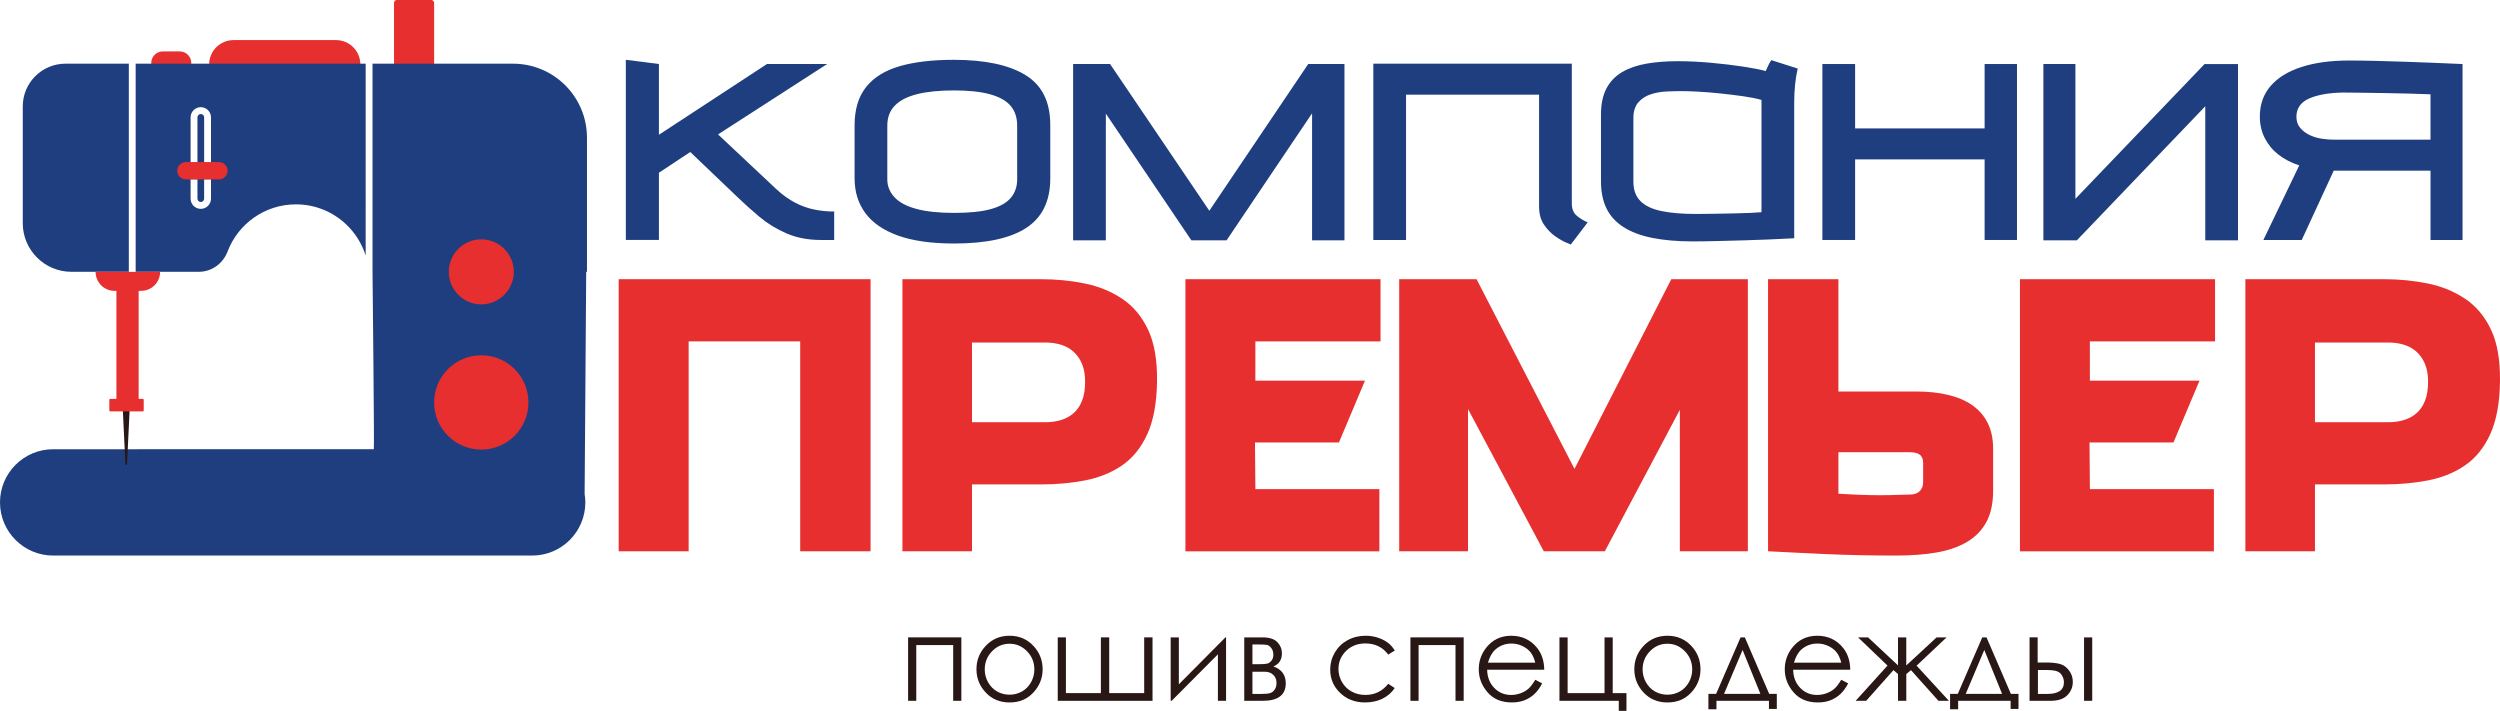 <?xml version="1.0" encoding="UTF-8"?> <svg xmlns="http://www.w3.org/2000/svg" id="_Слой_2" data-name="Слой 2" viewBox="0 0 1520.98 432.47"><defs><style> .cls-1 { fill: #e62f2e; } .cls-2 { fill: #281714; } .cls-3 { fill: #1e3e7f; } .cls-4 { fill: #dfe0de; } </style></defs><g id="_Слой_1-2" data-name="Слой 1"><g><g><path class="cls-2" d="m552.49,387.77h32.39v38.6h-4.97v-33.91h-22.46v33.91h-4.97v-38.6Z"></path><path class="cls-2" d="m614.22,386.78c5.95,0,10.87,2.15,14.78,6.46,3.55,3.93,5.33,8.57,5.33,13.94s-1.88,10.1-5.63,14.14-8.58,6.05-14.48,6.05-10.76-2.02-14.52-6.05c-3.76-4.03-5.63-8.74-5.63-14.14s1.78-9.98,5.33-13.91c3.91-4.33,8.85-6.49,14.82-6.49Zm-.02,4.86c-4.13,0-7.68,1.53-10.64,4.58-2.97,3.05-4.45,6.74-4.45,11.07,0,2.79.68,5.39,2.03,7.8,1.35,2.41,3.18,4.28,5.48,5.59,2.3,1.31,4.83,1.97,7.58,1.97s5.28-.66,7.58-1.97c2.3-1.31,4.13-3.18,5.48-5.59,1.35-2.41,2.03-5.01,2.03-7.8,0-4.33-1.49-8.02-4.47-11.07-2.98-3.05-6.52-4.58-10.63-4.58Z"></path><path class="cls-2" d="m701.2,426.37h-57.68v-38.6h4.97v33.91h21.28v-33.91h5.07v33.91h21.28v-33.91h5.07v38.6Z"></path><path class="cls-2" d="m717.2,387.77v28.56l28.34-28.56h.39v38.6h-4.97v-28.29l-28.13,28.29h-.6v-38.6h4.97Z"></path><path class="cls-2" d="m768.21,426.37h-11.21v-38.6h11.03c4.21,0,7.24.97,9.1,2.91,1.86,1.94,2.78,4.2,2.78,6.8,0,3.92-1.73,6.58-5.18,7.97,5.01,1.78,7.52,5.2,7.52,10.26,0,7.1-4.68,10.66-14.05,10.66Zm-6.24-34.3v12.03h3.24c2.94,0,4.86-.12,5.76-.35.9-.24,1.75-.82,2.54-1.75.79-.93,1.19-2.16,1.19-3.7s-.42-2.95-1.25-4.03c-.83-1.09-1.7-1.72-2.62-1.91-.91-.19-2.79-.28-5.64-.28h-3.24Zm0,16.6v13.51h5.33c2.51,0,4.31-.16,5.39-.48s2-1.01,2.77-2.08c.77-1.06,1.16-2.41,1.16-4.04,0-2.1-.66-3.78-1.99-5.04-1.33-1.25-3.08-1.88-5.26-1.88h-7.4Z"></path><path class="cls-2" d="m848.55,395.79l-3.94,2.45c-3.4-4.52-8.04-6.78-13.93-6.78-4.7,0-8.6,1.51-11.71,4.54s-4.66,6.7-4.66,11.02c0,2.81.71,5.46,2.14,7.94s3.39,4.41,5.88,5.78,5.29,2.05,8.38,2.05c5.67,0,10.3-2.26,13.89-6.78l3.94,2.59c-1.85,2.78-4.32,4.93-7.43,6.46-3.11,1.53-6.65,2.3-10.62,2.3-6.1,0-11.16-1.94-15.18-5.82-4.02-3.88-6.03-8.6-6.03-14.15,0-3.74.94-7.21,2.82-10.41,1.88-3.2,4.46-5.71,7.75-7.5,3.29-1.8,6.96-2.7,11.03-2.7,2.55,0,5.02.39,7.4,1.17,2.38.78,4.39,1.8,6.05,3.05s3.06,2.85,4.22,4.79Z"></path><path class="cls-2" d="m858.1,387.77h32.39v38.6h-4.97v-33.91h-22.46v33.91h-4.97v-38.6Z"></path><path class="cls-2" d="m934.04,413.56l4.19,2.2c-1.37,2.7-2.96,4.87-4.76,6.53-1.8,1.66-3.82,2.92-6.07,3.78-2.25.86-4.79,1.29-7.63,1.29-6.3,0-11.22-2.06-14.77-6.19-3.55-4.13-5.33-8.79-5.33-13.99,0-4.9,1.5-9.26,4.51-13.09,3.81-4.87,8.91-7.31,15.3-7.31s11.83,2.5,15.76,7.49c2.79,3.52,4.21,7.92,4.26,13.2h-34.73c.09,4.48,1.53,8.16,4.3,11.03,2.77,2.87,6.19,4.3,10.27,4.3,1.96,0,3.88-.34,5.74-1.02,1.86-.68,3.44-1.59,4.74-2.72s2.71-2.96,4.23-5.48Zm0-10.39c-.66-2.65-1.63-4.76-2.89-6.35-1.27-1.58-2.94-2.86-5.03-3.83-2.08-.97-4.27-1.46-6.57-1.46-3.79,0-7.04,1.22-9.77,3.65-1.99,1.77-3.49,4.43-4.51,7.98h28.77Z"></path><path class="cls-2" d="m984.84,426.37h-36.08v-38.6h4.97v33.91h22.46v-33.91h4.97v33.91h8.37v10.79h-4.68v-6.1Z"></path><path class="cls-2" d="m1014.46,386.78c5.95,0,10.87,2.15,14.78,6.46,3.55,3.93,5.33,8.57,5.33,13.94s-1.88,10.1-5.63,14.14-8.58,6.05-14.48,6.05-10.76-2.02-14.52-6.05c-3.76-4.03-5.63-8.74-5.63-14.14s1.78-9.98,5.33-13.91c3.91-4.33,8.85-6.49,14.82-6.49Zm-.02,4.86c-4.13,0-7.68,1.53-10.64,4.58-2.97,3.05-4.45,6.74-4.45,11.07,0,2.79.68,5.39,2.03,7.8,1.35,2.41,3.18,4.28,5.48,5.59,2.3,1.31,4.83,1.97,7.58,1.97s5.28-.66,7.58-1.97c2.3-1.31,4.13-3.18,5.48-5.59,1.35-2.41,2.03-5.01,2.03-7.8,0-4.33-1.49-8.02-4.47-11.07-2.98-3.05-6.52-4.58-10.63-4.58Z"></path><path class="cls-2" d="m1044.07,422.14l14.88-34.37h2.59l14.82,34.37h4.64v9.15h-4.79v-4.93h-31.93v5.14h-4.9v-9.36h4.67Zm16.11-26.71l-11.29,26.71h22.12l-10.83-26.71Z"></path><path class="cls-2" d="m1120.21,413.56l4.19,2.2c-1.37,2.7-2.96,4.87-4.76,6.53-1.8,1.66-3.82,2.92-6.07,3.78-2.25.86-4.79,1.29-7.63,1.29-6.3,0-11.22-2.06-14.77-6.19s-5.33-8.79-5.33-13.99c0-4.9,1.5-9.26,4.51-13.09,3.81-4.87,8.91-7.31,15.3-7.31s11.83,2.5,15.76,7.49c2.79,3.52,4.21,7.92,4.26,13.2h-34.73c.09,4.48,1.53,8.16,4.3,11.03,2.77,2.87,6.19,4.3,10.26,4.3,1.96,0,3.88-.34,5.74-1.02,1.86-.68,3.44-1.59,4.74-2.72s2.71-2.96,4.23-5.48Zm0-10.39c-.66-2.65-1.63-4.76-2.89-6.35-1.27-1.58-2.94-2.86-5.03-3.83s-4.27-1.46-6.57-1.46c-3.79,0-7.04,1.22-9.77,3.65-1.99,1.77-3.49,4.43-4.51,7.98h28.77Z"></path><path class="cls-2" d="m1154.72,387.77h5.04v17.09l18.46-17.09h6.07l-18.25,17.21,19.63,21.38h-6.35l-16.71-18.66-2.84,2.38v16.28h-5.04v-16.28l-2.77-2.38-16.59,18.66h-6.41l19.38-21.42-17.92-17.17h6.07l18.24,17.04v-17.04Z"></path><path class="cls-2" d="m1191.11,422.14l14.88-34.37h2.59l14.82,34.37h4.64v9.15h-4.79v-4.93h-31.93v5.14h-4.9v-9.36h4.67Zm16.11-26.71l-11.29,26.71h22.12l-10.83-26.71Z"></path><path class="cls-2" d="m1239.68,403.06h4.73c3.77,0,6.71.3,8.85.89,2.13.59,3.97,1.9,5.51,3.92s2.31,4.35,2.31,6.97c0,3.17-1.11,5.88-3.34,8.14-2.23,2.26-5.6,3.39-10.12,3.39h-12.86v-38.6h4.93v15.29Zm.18,4.54v14.58h5.72c6.73,0,10.1-2.36,10.1-7.09,0-1.35-.36-2.67-1.08-3.97s-1.78-2.21-3.16-2.73-3.83-.78-7.34-.78h-4.23Zm28.06-19.83h4.97v38.6h-4.97v-38.6Z"></path></g><g><g><g><path class="cls-1" d="m486.84,207.7h-67.87v127.7h-42.57v-165.54h153.24v165.54h-42.8v-127.7Z"></path><path class="cls-1" d="m659.94,172.46c8.51,1.74,16.12,4.85,22.82,9.34,6.7,4.49,11.94,10.76,15.73,18.8s5.59,18.45,5.44,31.22c-.16,13.24-2.13,24-5.91,32.28-3.78,8.28-8.91,14.62-15.37,19.04-6.47,4.42-13.92,7.45-22.35,9.1-8.44,1.66-17.46,2.48-27.08,2.48h-41.86v40.68h-42.33v-165.54h84.19c9.3,0,18.21.87,26.72,2.6Zm-23.88,84.42c3.31,0,6.42-.43,9.34-1.3,2.92-.86,5.48-2.25,7.69-4.14,2.21-1.89,3.94-4.41,5.2-7.57,1.26-3.15,1.89-7.01,1.89-11.59,0-4.26-.63-7.88-1.89-10.88-1.26-2.99-3-5.48-5.2-7.45-2.21-1.97-4.77-3.39-7.69-4.26-2.92-.86-6.03-1.3-9.34-1.3h-44.7v48.48h44.7Z"></path><path class="cls-1" d="m721.19,169.86h118.71v37.84h-76.15v23.89h66.69l-15.84,37.6h-51.08l.24,28.38h75.44v37.84h-118v-165.54Z"></path><path class="cls-1" d="m957.91,285.26l58.88-115.4h46.59v165.54h-41.38v-86.08l-45.64,86.08h-37.13l-46.11-86.55v86.55h-41.86v-165.54h47.06l59.59,115.4Z"></path><path class="cls-1" d="m1185.05,240.21c5.75,1.34,10.68,3.43,14.78,6.27,4.1,2.84,7.25,6.47,9.46,10.88,2.21,4.42,3.31,9.62,3.31,15.61v25.54c0,7.57-1.34,13.88-4.02,18.92-2.68,5.05-6.58,9.1-11.71,12.18-5.12,3.07-11.31,5.24-18.56,6.5-7.25,1.26-15.45,1.89-24.59,1.89-7.73,0-15.33-.08-22.82-.24-7.49-.16-14.54-.4-21.17-.71-6.62-.32-12.5-.59-17.62-.83-5.12-.24-10.61-.51-16.44-.83v-165.54h42.8v68.34h47.3c7.09,0,13.52.67,19.27,2.01Zm-15.02,41.74c0-1.42-.2-2.56-.59-3.43-.4-.86-.95-1.54-1.66-2.01-.71-.47-1.58-.83-2.6-1.06-1.03-.24-2.25-.35-3.67-.35h-43.04v25.3c3.47.16,6.66.32,9.58.47,2.92.16,6.23.28,9.93.35,3.7.08,7.64.08,11.82,0,4.18-.08,8.24-.2,12.18-.35,1.26,0,2.36-.16,3.31-.47.95-.31,1.77-.79,2.48-1.42.71-.63,1.26-1.42,1.66-2.36.39-.95.59-2.05.59-3.31v-11.35Z"></path><path class="cls-1" d="m1228.91,169.86h118.71v37.84h-76.15v23.89h66.69l-15.84,37.6h-51.08l.24,28.38h75.44v37.84h-118v-165.54Z"></path><path class="cls-1" d="m1476.98,172.46c8.51,1.74,16.12,4.85,22.82,9.34,6.7,4.49,11.94,10.76,15.73,18.8s5.59,18.45,5.44,31.22c-.16,13.24-2.13,24-5.91,32.28-3.78,8.28-8.91,14.62-15.37,19.04-6.47,4.42-13.92,7.45-22.35,9.1-8.44,1.66-17.46,2.48-27.08,2.48h-41.86v40.68h-42.33v-165.54h84.19c9.3,0,18.21.87,26.72,2.6Zm-23.88,84.42c3.31,0,6.42-.43,9.34-1.3,2.92-.86,5.48-2.25,7.69-4.14,2.21-1.89,3.94-4.41,5.2-7.57,1.26-3.15,1.89-7.01,1.89-11.59,0-4.26-.63-7.88-1.89-10.88-1.26-2.99-3-5.48-5.2-7.45-2.21-1.97-4.77-3.39-7.69-4.26-2.92-.86-6.03-1.3-9.34-1.3h-44.7v48.48h44.7Z"></path></g><g><path class="cls-3" d="m483.74,123.31c3.85,2,7.74,3.39,11.67,4.17,3.92.79,7.67,1.18,11.24,1.18h.86v17.34h-7.92c-7.85,0-14.85-1.32-20.98-3.96-6.14-2.64-11.64-6-16.49-10.06-4.85-4.07-9.35-8.1-13.49-12.1l-28.69-27.41-19.06,12.63v40.89h-20.13V36.38l20.13,2.57v43.04l65.73-43.04h36.61l-66.37,42.82,35.33,33.19c3.85,3.57,7.71,6.35,11.56,8.35Z"></path><path class="cls-3" d="m624.41,138.62c-9.71,6.35-24.34,9.53-43.89,9.53-13.85,0-25.23-1.61-34.15-4.82-8.92-3.21-15.56-7.78-19.91-13.7-4.36-5.92-6.53-12.95-6.53-21.09v-32.33c0-9.71,2.36-17.48,7.07-23.34,4.71-5.85,11.52-10.06,20.45-12.63,8.92-2.57,19.88-3.85,32.87-3.85,18.84,0,33.33,3.07,43.46,9.21,10.13,6.14,15.2,16.27,15.2,30.4v32.54c0,13.7-4.85,23.73-14.56,30.08Zm-9.53-74.19c-2.64-3.14-6.82-5.49-12.53-7.07-5.71-1.57-12.99-2.35-21.84-2.35s-16.49.75-22.48,2.25c-6,1.5-10.53,3.82-13.6,6.96-3.07,3.14-4.6,7.21-4.6,12.2v32.76c0,4,1.42,7.57,4.28,10.71,2.85,3.14,7.28,5.53,13.28,7.17,6,1.64,13.7,2.46,23.12,2.46s16.91-.78,22.48-2.36c5.57-1.57,9.6-3.89,12.1-6.96,2.5-3.07,3.75-6.75,3.75-11.03v-32.76c0-4.85-1.32-8.85-3.96-11.99Z"></path><path class="cls-3" d="m817.96,38.95v107.27h-19.7v-77.29l-52.03,77.29h-21.41l-52.03-77.08v77.08h-19.91V38.95h22.48l60.38,89.28,60.17-89.28h22.05Z"></path><path class="cls-3" d="m959.16,131.13c1.93,1.64,4.18,3.03,6.75,4.18l-10.28,13.49c.14,0-.75-.39-2.68-1.18-1.93-.79-4.17-2.07-6.74-3.85-2.57-1.78-4.85-4.14-6.85-7.07-2-2.92-3-6.6-3-11.03V57.58h-80.93v88.43h-19.91V38.74h120.76v85c0,3.29.96,5.75,2.89,7.39Z"></path><path class="cls-3" d="m1092.12,51.48c-.36,3.5-.54,6.96-.54,10.38v83.08c.14,0-1.21.07-4.07.21-2.86.14-6.64.32-11.35.54-4.71.21-9.82.39-15.31.54-5.5.14-10.96.28-16.38.43-5.43.14-10.28.21-14.56.21-9.42,0-17.66-.72-24.73-2.14-7.07-1.43-12.92-3.64-17.56-6.64-4.64-3-8.07-6.78-10.28-11.35-2.21-4.57-3.32-10.06-3.32-16.49v-40.47c0-6.42,1.1-11.74,3.32-15.95,2.21-4.21,5.39-7.53,9.53-9.96,4.14-2.43,9.06-4.14,14.77-5.14,5.71-1,11.99-1.5,18.84-1.5s13.38.32,20.45.96c7.07.64,13.63,1.43,19.7,2.35,6.06.93,10.6,1.82,13.6,2.68,1.28-3,2.43-5.21,3.43-6.64l16.06,5.14c-.72,3-1.25,6.25-1.61,9.74Zm-93.99,70.98c2.92,2.86,7.24,4.85,12.95,6,5.71,1.14,12.63,1.71,20.77,1.71,3,0,6.49-.03,10.49-.11,3.99-.07,7.96-.14,11.88-.21,3.92-.07,7.46-.18,10.6-.32,3.14-.14,5.42-.28,6.85-.43V60.79c-3-.86-6.74-1.61-11.24-2.25-4.5-.64-9.17-1.21-14.02-1.71-4.85-.5-9.31-.86-13.38-1.07-4.07-.21-7.25-.32-9.53-.32-2.86,0-6,.07-9.42.21-3.43.14-6.67.72-9.74,1.71-3.07,1-5.6,2.64-7.6,4.92-2,2.29-3,5.5-3,9.63v38.54c0,5.14,1.46,9.14,4.39,11.99Z"></path><path class="cls-3" d="m1207.42,38.95h19.7v107.05h-19.7v-49.03h-78.79v49.03h-19.91V38.95h19.91v39.18h78.79v-39.18Z"></path><path class="cls-3" d="m1262.66,120.96l78.58-82h20.34v107.27h-19.91v-81.58l-78.15,81.58h-20.34V38.95h19.48v82Z"></path><path class="cls-3" d="m1445.08,37.03c6,.14,12.1.32,18.31.54s11.95.43,17.24.64c5.28.21,11.13.46,17.56.75v107.05h-19.48v-42.18h-58.88l-19.48,42.18h-23.34l21.84-45.39c-4.85-1.57-9.07-3.75-12.63-6.53-3.57-2.78-6.35-6.14-8.35-10.06-2-3.92-3-8.31-3-13.17,0-7.28,2.17-13.45,6.53-18.52,4.35-5.07,10.6-8.92,18.73-11.56,8.14-2.64,17.77-3.96,28.91-3.96,4.71,0,10.06.07,16.06.21Zm33.62,47.96v-27.62c-3.71-.14-8.07-.28-13.06-.43-5-.14-9.99-.25-14.99-.32-5-.07-9.74-.14-14.24-.21-4.5-.07-8.1-.11-10.81-.11-8.71.14-15.63,1.36-20.77,3.64-5.14,2.29-7.71,6-7.71,11.13,0,2.57.71,4.75,2.14,6.53,1.43,1.79,3.28,3.25,5.57,4.39,2.28,1.14,4.78,1.93,7.49,2.36,2.71.43,5.35.64,7.92.64h58.45Z"></path></g></g><g><path class="cls-1" d="m109.31,45.45h-10.22c-3.92,0-7.09-3.17-7.09-7.09h0c0-3.92,3.17-7.09,7.09-7.09h10.22c3.92,0,7.09,3.17,7.09,7.09h0c0,3.92-3.17,7.09-7.09,7.09Z"></path><rect class="cls-1" x="239.72" width="24.4" height="53.79" rx="1.7" ry="1.7"></rect><path class="cls-1" d="m204.4,54.07h-62.32c-8.19,0-14.84-6.64-14.84-14.84h0c0-8.2,6.64-14.84,14.84-14.84h62.32c8.2,0,14.84,6.64,14.84,14.84h0c0,8.2-6.64,14.84-14.84,14.84Z"></path><path class="cls-3" d="m13.85,135.77v-71.04c0-14.35,11.64-25.99,25.99-25.99h38.6c-.05.16-.07.34-.07.52v126.1h-34.93c-16.34,0-29.59-13.25-29.59-29.59Z"></path><path class="cls-3" d="m120.13,109.16v11.71c0,1.12.91,2.03,2.04,2.03s2.03-.91,2.03-2.03v-11.71h-4.07Zm2.04-39.79c-1.13,0-2.04.91-2.04,2.04v27.2h4.07v-27.2c0-1.13-.91-2.04-2.03-2.04Zm189.93-30.63h-85.46v126.64c0,.24,1.17,107.62.78,107.93H32.34c-17.86,0-32.34,14.48-32.34,32.34s14.48,32.35,32.34,32.35h291.43c17.87,0,32.35-14.48,32.35-32.35,0-1.74-.18-3.44-.44-5.1l.96-135.19h.47v-81.61c0-24.86-20.16-45.01-45.01-45.01ZM120.13,109.16v11.71c0,1.12.91,2.03,2.04,2.03s2.03-.91,2.03-2.03v-11.71h-4.07Zm2.04-39.79c-1.13,0-2.04.91-2.04,2.04v27.2h4.07v-27.2c0-1.13-.91-2.04-2.03-2.04Zm-39.69-30.63c.04.16.06.34.06.52v126.1h38.43c7.85,0,14.7-5,17.49-12.34,6.37-16.77,22.57-28.69,41.58-28.69,11.71,0,22.34,4.52,30.28,11.91,5.57,5.19,9.82,11.8,12.15,19.25V38.74H82.48Zm39.69,26.46c3.42,0,6.2,2.78,6.2,6.21v27.2h-4.17v-27.2c0-1.13-.91-2.04-2.03-2.04s-2.04.91-2.04,2.04v27.2h-4.17v-27.2c0-3.43,2.79-6.21,6.21-6.21Zm6.2,55.67c0,3.42-2.78,6.2-6.2,6.2s-6.21-2.78-6.21-6.2v-11.71h4.17v11.71c0,1.12.91,2.03,2.04,2.03s2.03-.91,2.03-2.03v-11.71h4.17v11.71Zm-8.24-11.71v11.71c0,1.12.91,2.03,2.04,2.03s2.03-.91,2.03-2.03v-11.71h-4.07Zm2.04-39.79c-1.13,0-2.04.91-2.04,2.04v27.2h4.07v-27.2c0-1.13-.91-2.04-2.03-2.04Zm0,0c-1.13,0-2.04.91-2.04,2.04v27.2h4.07v-27.2c0-1.13-.91-2.04-2.03-2.04Z"></path><circle class="cls-1" cx="292.81" cy="244.84" r="28.69"></circle><path class="cls-1" d="m312.59,165.39c0,10.93-8.86,19.78-19.78,19.78s-19.78-8.86-19.78-19.78,8.86-19.78,19.78-19.78,19.78,8.86,19.78,19.78Z"></path><path class="cls-4" d="m115.96,98.61v10.55h4.17v-10.55h-4.17Zm8.24,0v10.55h4.17v-10.55h-4.17Z"></path><path class="cls-1" d="m138.49,103.89c0,1.45-.59,2.77-1.55,3.72-.95.96-2.27,1.55-3.73,1.55h-20.11c-2.9,0-5.28-2.37-5.28-5.27,0-1.45.59-2.77,1.55-3.73s2.28-1.55,3.73-1.55h20.11c2.91,0,5.28,2.37,5.28,5.28Z"></path><g><rect class="cls-1" x="70.83" y="166" width="13.52" height="83.28"></rect><path class="cls-1" d="m85.86,176.96h-16.16c-6.37,0-11.54-5.17-11.54-11.54h39.24c0,6.37-5.17,11.54-11.54,11.54Z"></path><path class="cls-2" d="m78.88,249.12l-1.6,33.31c-.01.27-.24.48-.51.46-.25-.01-.45-.22-.46-.46l-1.6-33.31c-.06-1.15.83-2.13,1.99-2.19,1.15-.06,2.13.83,2.19,1.99,0,.07,0,.14,0,.2Z"></path><rect class="cls-1" x="66.51" y="242.66" width="20.93" height="7.63" rx=".59" ry=".59"></rect></g></g></g></g></g></svg> 